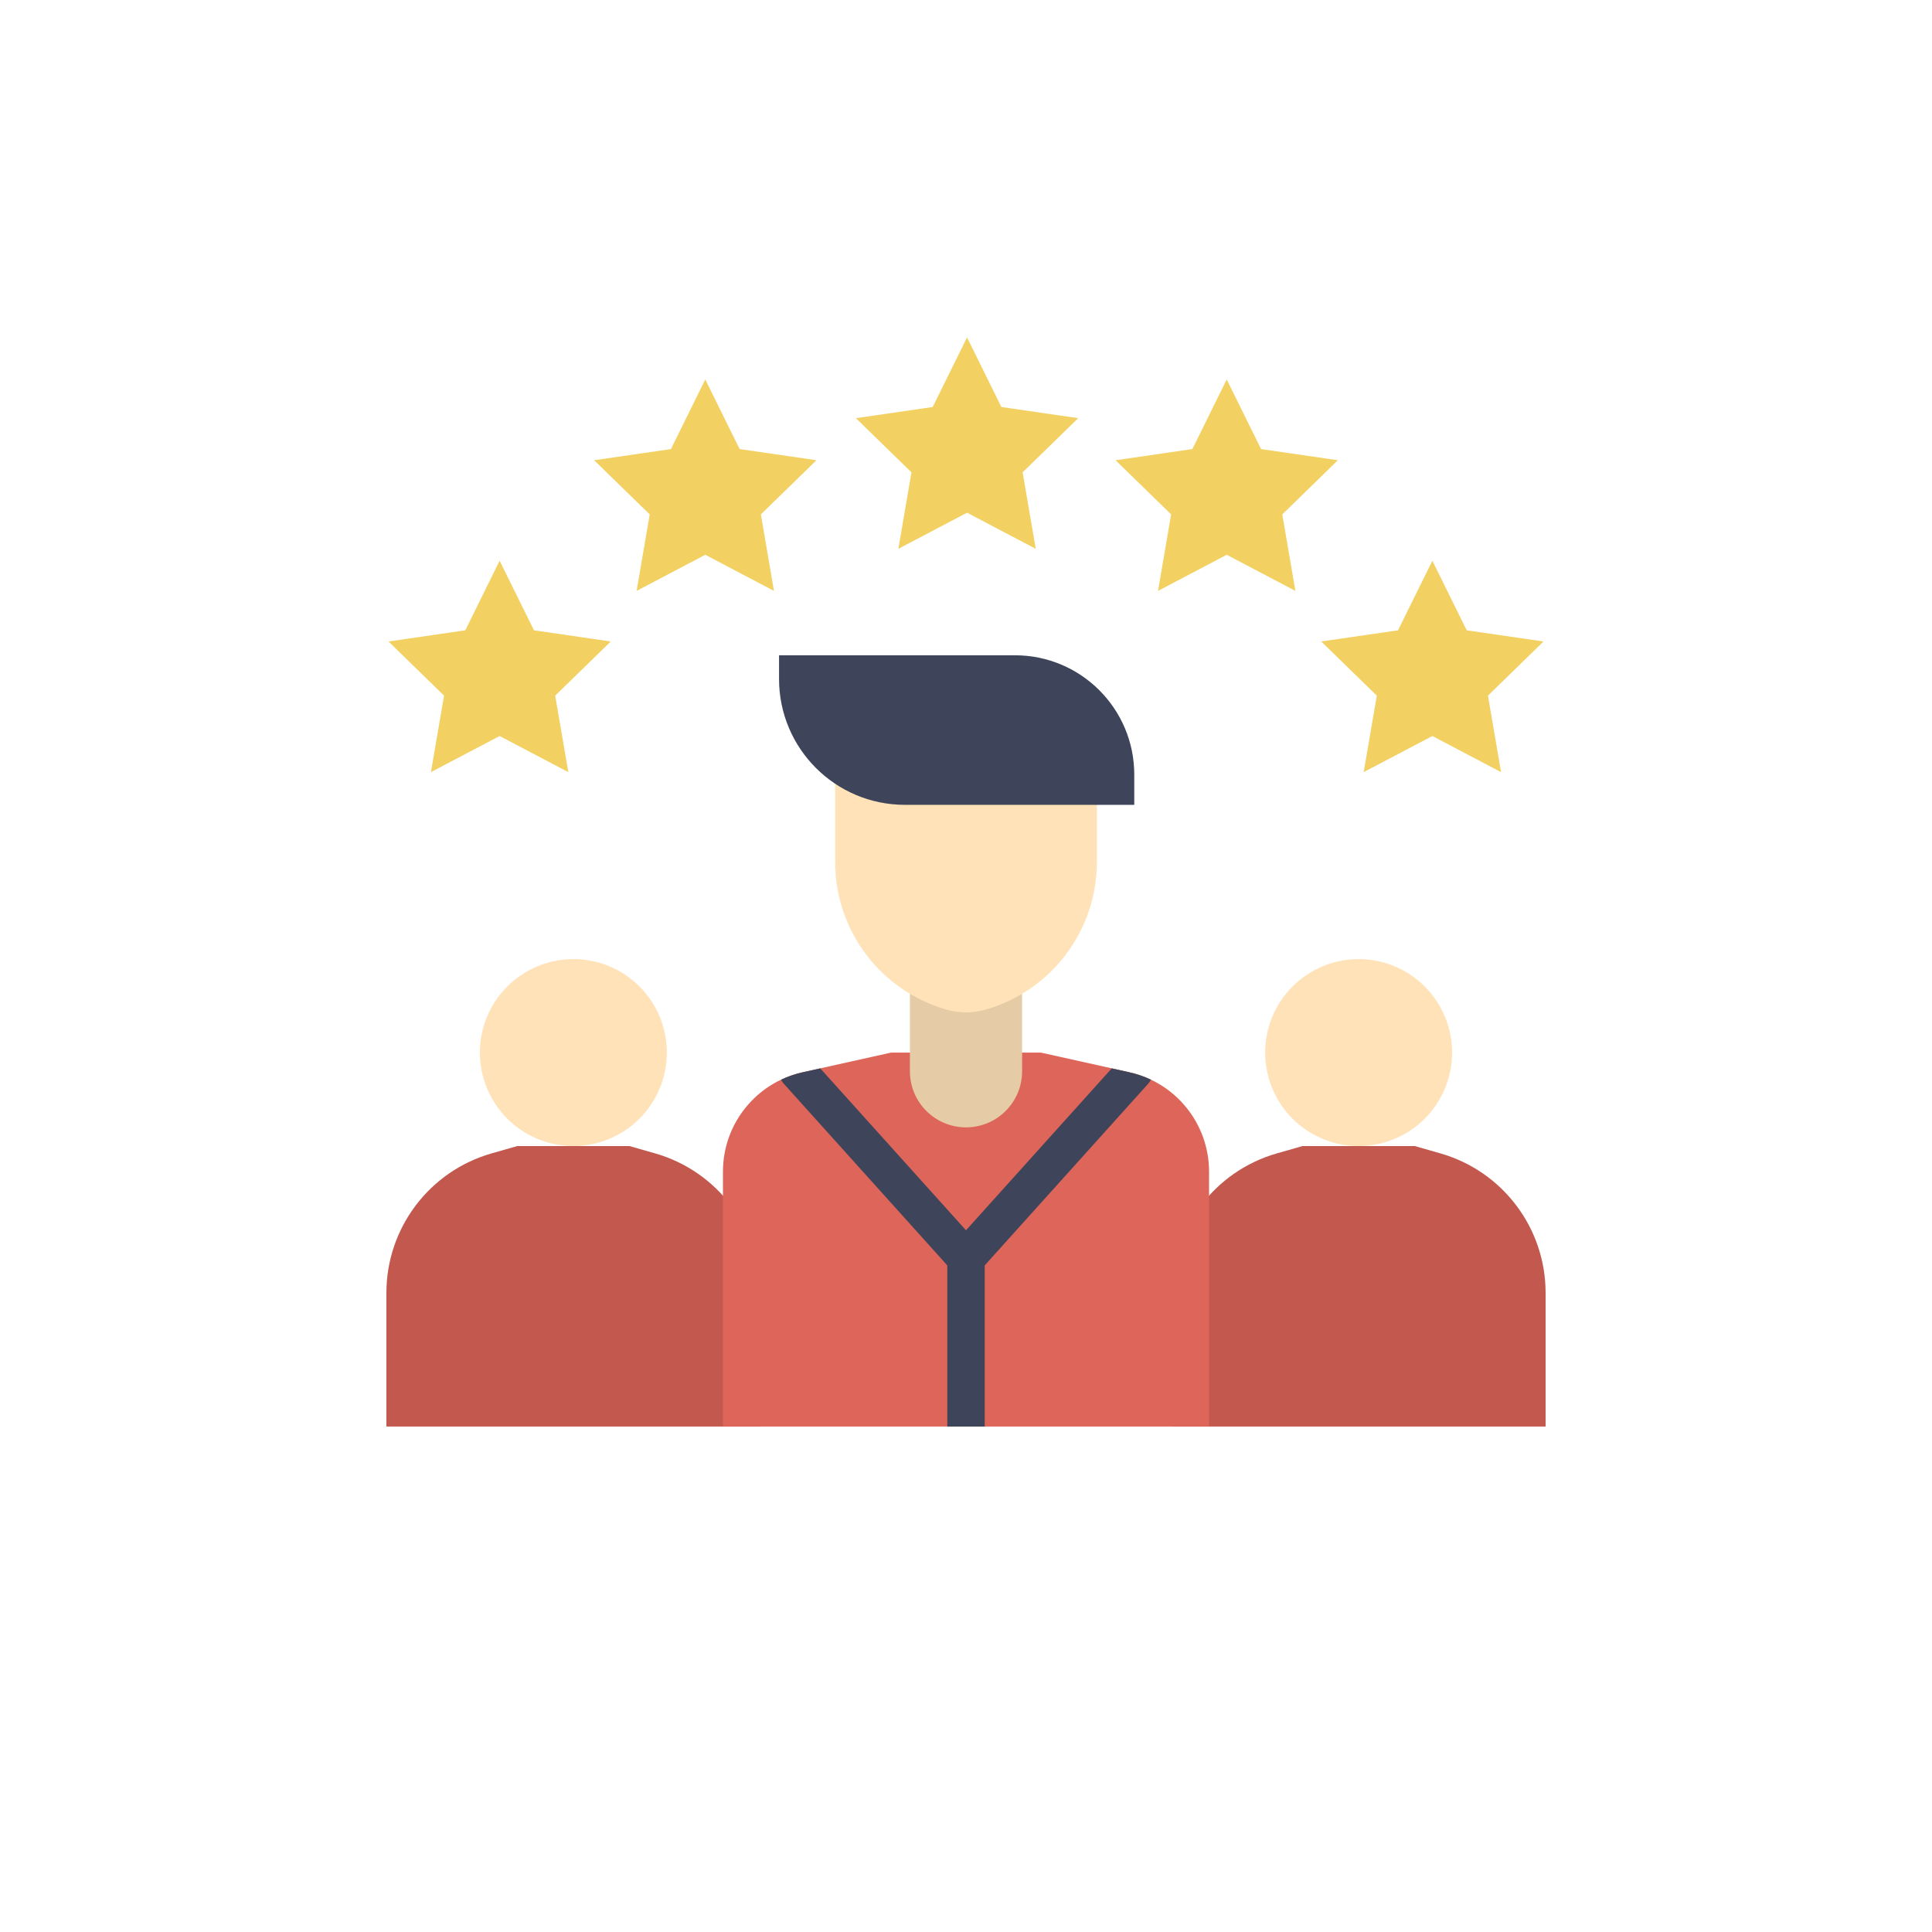 <svg xmlns="http://www.w3.org/2000/svg" xmlns:xlink="http://www.w3.org/1999/xlink" width="500" zoomAndPan="magnify" viewBox="0 0 375 375" height="500" preserveAspectRatio="xMidYMid meet" version="1.0"><defs><clipPath id="537dc383b0"><path d="M 75 222 L 148 222 L 148 276.938 L 75 276.938 Z M 75 222 " clip-rule="nonzero"/></clipPath><clipPath id="6cba8093be"><path d="M 227 222 L 300 222 L 300 276.938 L 227 276.938 Z M 227 222 " clip-rule="nonzero"/></clipPath><clipPath id="6b2527eb55"><path d="M 140 204 L 235 204 L 235 276.938 L 140 276.938 Z M 140 204 " clip-rule="nonzero"/></clipPath><clipPath id="c27351b370"><path d="M 166 65.438 L 210 65.438 L 210 107 L 166 107 Z M 166 65.438 " clip-rule="nonzero"/></clipPath><clipPath id="4a646e4e6a"><path d="M 183 240 L 192 240 L 192 276.938 L 183 276.938 Z M 183 240 " clip-rule="nonzero"/></clipPath></defs><path fill="#ffe2b8" d="M 129.434 204.305 C 129.434 204.898 129.406 205.492 129.348 206.082 C 129.289 206.676 129.203 207.262 129.086 207.844 C 128.973 208.426 128.828 209.004 128.652 209.57 C 128.48 210.141 128.281 210.699 128.055 211.25 C 127.828 211.797 127.574 212.332 127.293 212.859 C 127.012 213.383 126.707 213.891 126.379 214.387 C 126.047 214.879 125.695 215.355 125.316 215.816 C 124.941 216.273 124.543 216.715 124.121 217.137 C 123.699 217.555 123.262 217.953 122.801 218.332 C 122.344 218.707 121.867 219.062 121.371 219.391 C 120.879 219.723 120.367 220.027 119.844 220.309 C 119.32 220.586 118.785 220.84 118.234 221.066 C 117.684 221.297 117.125 221.496 116.559 221.668 C 115.988 221.84 115.414 221.984 114.832 222.102 C 114.246 222.215 113.66 222.305 113.07 222.363 C 112.477 222.422 111.883 222.449 111.289 222.449 C 110.695 222.449 110.102 222.422 109.512 222.363 C 108.922 222.305 108.332 222.215 107.75 222.102 C 107.168 221.984 106.59 221.84 106.023 221.668 C 105.453 221.496 104.895 221.297 104.348 221.066 C 103.797 220.84 103.262 220.586 102.738 220.309 C 102.211 220.027 101.703 219.723 101.211 219.391 C 100.715 219.062 100.238 218.707 99.777 218.332 C 99.32 217.953 98.879 217.555 98.461 217.137 C 98.039 216.715 97.641 216.273 97.266 215.816 C 96.887 215.355 96.535 214.879 96.203 214.387 C 95.871 213.891 95.566 213.383 95.289 212.859 C 95.008 212.332 94.754 211.797 94.527 211.25 C 94.301 210.699 94.098 210.141 93.926 209.57 C 93.754 209.004 93.609 208.426 93.492 207.844 C 93.379 207.262 93.289 206.676 93.234 206.082 C 93.176 205.492 93.145 204.898 93.145 204.305 C 93.145 203.711 93.176 203.117 93.234 202.527 C 93.289 201.934 93.379 201.348 93.492 200.766 C 93.609 200.18 93.754 199.605 93.926 199.035 C 94.098 198.469 94.301 197.91 94.527 197.359 C 94.754 196.812 95.008 196.273 95.289 195.75 C 95.566 195.227 95.871 194.719 96.203 194.223 C 96.535 193.73 96.887 193.254 97.266 192.793 C 97.641 192.332 98.039 191.895 98.461 191.473 C 98.879 191.055 99.32 190.656 99.777 190.277 C 100.238 189.902 100.715 189.547 101.211 189.219 C 101.703 188.887 102.211 188.582 102.738 188.301 C 103.262 188.023 103.797 187.77 104.348 187.539 C 104.895 187.312 105.453 187.113 106.023 186.941 C 106.59 186.77 107.168 186.625 107.75 186.508 C 108.332 186.391 108.922 186.305 109.512 186.246 C 110.102 186.188 110.695 186.16 111.289 186.16 C 111.883 186.16 112.477 186.188 113.07 186.246 C 113.66 186.305 114.246 186.391 114.832 186.508 C 115.414 186.625 115.988 186.77 116.559 186.941 C 117.125 187.113 117.684 187.312 118.234 187.539 C 118.785 187.77 119.32 188.023 119.844 188.301 C 120.367 188.582 120.879 188.887 121.371 189.219 C 121.867 189.547 122.344 189.902 122.801 190.277 C 123.262 190.656 123.699 191.055 124.121 191.473 C 124.543 191.895 124.941 192.332 125.316 192.793 C 125.695 193.254 126.047 193.73 126.379 194.223 C 126.707 194.719 127.012 195.227 127.293 195.75 C 127.574 196.273 127.828 196.812 128.055 197.359 C 128.281 197.91 128.48 198.469 128.652 199.035 C 128.828 199.605 128.973 200.18 129.086 200.766 C 129.203 201.348 129.289 201.934 129.348 202.527 C 129.406 203.117 129.434 203.711 129.434 204.305 Z M 129.434 204.305 " fill-opacity="1" fill-rule="nonzero"/><g clip-path="url(#537dc383b0)"><path fill="#c3594e" d="M 127.16 223.871 L 122.176 222.449 L 100.402 222.449 L 95.422 223.871 C 83.332 227.328 75 238.375 75 250.945 L 75 276.887 L 147.582 276.887 L 147.582 250.945 C 147.582 238.375 139.246 227.328 127.16 223.871 Z M 127.16 223.871 " fill-opacity="1" fill-rule="nonzero"/></g><path fill="#ffe2b8" d="M 281.855 204.305 C 281.855 204.898 281.824 205.492 281.766 206.082 C 281.711 206.676 281.621 207.262 281.508 207.844 C 281.391 208.426 281.246 209.004 281.074 209.57 C 280.902 210.141 280.699 210.699 280.473 211.25 C 280.246 211.797 279.992 212.332 279.711 212.859 C 279.434 213.383 279.125 213.891 278.797 214.387 C 278.465 214.879 278.113 215.355 277.734 215.816 C 277.359 216.273 276.961 216.715 276.539 217.137 C 276.121 217.555 275.68 217.953 275.223 218.332 C 274.762 218.707 274.285 219.062 273.789 219.391 C 273.297 219.723 272.789 220.027 272.262 220.309 C 271.738 220.586 271.203 220.84 270.652 221.066 C 270.105 221.297 269.547 221.496 268.977 221.668 C 268.41 221.84 267.832 221.984 267.25 222.102 C 266.668 222.215 266.078 222.305 265.488 222.363 C 264.898 222.422 264.305 222.449 263.711 222.449 C 263.117 222.449 262.523 222.422 261.93 222.363 C 261.34 222.305 260.754 222.215 260.168 222.102 C 259.586 221.984 259.012 221.84 258.441 221.668 C 257.875 221.496 257.316 221.297 256.766 221.066 C 256.215 220.84 255.68 220.586 255.156 220.309 C 254.633 220.027 254.121 219.723 253.629 219.391 C 253.133 219.062 252.656 218.707 252.199 218.332 C 251.738 217.953 251.301 217.555 250.879 217.137 C 250.457 216.715 250.059 216.273 249.684 215.816 C 249.305 215.355 248.953 214.879 248.621 214.387 C 248.293 213.891 247.988 213.383 247.707 212.859 C 247.426 212.332 247.172 211.797 246.945 211.25 C 246.719 210.699 246.52 210.141 246.348 209.57 C 246.172 209.004 246.027 208.426 245.914 207.844 C 245.797 207.262 245.711 206.676 245.652 206.082 C 245.594 205.492 245.566 204.898 245.566 204.305 C 245.566 203.711 245.594 203.117 245.652 202.527 C 245.711 201.934 245.797 201.348 245.914 200.766 C 246.027 200.18 246.172 199.605 246.348 199.035 C 246.52 198.469 246.719 197.91 246.945 197.359 C 247.172 196.812 247.426 196.273 247.707 195.75 C 247.988 195.227 248.293 194.719 248.621 194.223 C 248.953 193.73 249.305 193.254 249.684 192.793 C 250.059 192.332 250.457 191.895 250.879 191.473 C 251.301 191.055 251.738 190.656 252.199 190.277 C 252.656 189.902 253.133 189.547 253.629 189.219 C 254.121 188.887 254.633 188.582 255.156 188.301 C 255.68 188.023 256.215 187.77 256.766 187.539 C 257.316 187.312 257.875 187.113 258.441 186.941 C 259.012 186.77 259.586 186.625 260.168 186.508 C 260.754 186.391 261.34 186.305 261.93 186.246 C 262.523 186.188 263.117 186.16 263.711 186.16 C 264.305 186.16 264.898 186.188 265.488 186.246 C 266.078 186.305 266.668 186.391 267.25 186.508 C 267.832 186.625 268.41 186.77 268.977 186.941 C 269.547 187.113 270.105 187.312 270.652 187.539 C 271.203 187.77 271.738 188.023 272.262 188.301 C 272.789 188.582 273.297 188.887 273.789 189.219 C 274.285 189.547 274.762 189.902 275.223 190.277 C 275.68 190.656 276.121 191.055 276.539 191.473 C 276.961 191.895 277.359 192.332 277.734 192.793 C 278.113 193.254 278.465 193.73 278.797 194.223 C 279.125 194.719 279.434 195.227 279.711 195.75 C 279.992 196.273 280.246 196.812 280.473 197.359 C 280.699 197.91 280.902 198.469 281.074 199.035 C 281.246 199.605 281.391 200.18 281.508 200.766 C 281.621 201.348 281.711 201.934 281.766 202.527 C 281.824 203.117 281.855 203.711 281.855 204.305 Z M 281.855 204.305 " fill-opacity="1" fill-rule="nonzero"/><g clip-path="url(#6cba8093be)"><path fill="#c3594e" d="M 247.84 223.871 L 252.824 222.449 L 274.598 222.449 L 279.578 223.871 C 291.668 227.328 300 238.375 300 250.945 L 300 276.887 L 227.418 276.887 L 227.418 250.945 C 227.418 238.375 235.754 227.328 247.84 223.871 Z M 247.84 223.871 " fill-opacity="1" fill-rule="nonzero"/></g><g clip-path="url(#6b2527eb55)"><path fill="#de6559" d="M 219.203 208.125 L 202.016 204.305 L 172.984 204.305 L 155.797 208.125 C 146.754 210.133 140.324 218.152 140.324 227.414 L 140.324 276.887 L 234.676 276.887 L 234.676 227.414 C 234.676 218.152 228.246 210.133 219.203 208.125 Z M 219.203 208.125 " fill-opacity="1" fill-rule="nonzero"/></g><path fill="#e6cca6" d="M 187.5 218.82 C 181.488 218.82 176.613 213.945 176.613 207.934 L 176.613 189.789 L 198.387 189.789 L 198.387 207.934 C 198.387 213.945 193.512 218.82 187.5 218.82 Z M 187.5 218.82 " fill-opacity="1" fill-rule="nonzero"/><path fill="#ffe2b8" d="M 191.297 195.961 C 188.816 196.672 186.184 196.672 183.703 195.961 C 170.914 192.309 162.098 180.617 162.098 167.32 L 162.098 142.609 L 212.902 142.609 L 212.902 167.32 C 212.902 180.617 204.086 192.309 191.297 195.961 Z M 191.297 195.961 " fill-opacity="1" fill-rule="nonzero"/><path fill="#3e455b" d="M 220.16 156.219 L 175.645 156.219 C 162.148 156.219 151.211 145.281 151.211 131.785 L 151.211 127.188 L 196.996 127.188 C 209.789 127.188 220.16 137.559 220.16 150.352 Z M 220.16 156.219 " fill-opacity="1" fill-rule="nonzero"/><g clip-path="url(#c27351b370)"><path fill="#f2d061" d="M 187.703 65.492 L 194.367 79 L 209.273 81.168 L 198.488 91.68 L 201.035 106.523 L 187.703 99.516 L 174.371 106.523 L 176.918 91.68 L 166.133 81.168 L 181.039 79 Z M 187.703 65.492 " fill-opacity="1" fill-rule="nonzero"/></g><path fill="#f2d061" d="M 238.105 73.66 L 244.77 87.164 L 259.676 89.332 L 248.891 99.844 L 251.434 114.691 L 238.105 107.68 L 224.773 114.691 L 227.316 99.844 L 216.531 89.332 L 231.438 87.164 Z M 238.105 73.66 " fill-opacity="1" fill-rule="nonzero"/><path fill="#f2d061" d="M 278.023 108.836 L 284.688 122.344 L 299.594 124.512 L 288.809 135.023 L 291.355 149.867 L 278.023 142.859 L 264.691 149.867 L 267.238 135.023 L 256.453 124.512 L 271.355 122.344 Z M 278.023 108.836 " fill-opacity="1" fill-rule="nonzero"/><path fill="#f2d061" d="M 136.895 73.66 L 130.23 87.164 L 115.324 89.332 L 126.109 99.844 L 123.566 114.691 L 136.895 107.68 L 150.227 114.691 L 147.684 99.844 L 158.469 89.332 L 143.562 87.164 Z M 136.895 73.66 " fill-opacity="1" fill-rule="nonzero"/><path fill="#f2d061" d="M 96.977 108.836 L 90.312 122.344 L 75.406 124.512 L 86.191 135.023 L 83.645 149.867 L 96.977 142.859 L 110.309 149.867 L 107.762 135.023 L 118.547 124.512 L 103.645 122.344 Z M 96.977 108.836 " fill-opacity="1" fill-rule="nonzero"/><path fill="#3e455b" d="M 223.398 209.566 C 223.258 209.848 223.078 210.117 222.859 210.359 L 191.129 245.617 L 190.199 246.652 C 189.508 247.418 188.531 247.852 187.5 247.852 C 186.469 247.852 185.492 247.418 184.801 246.652 L 183.871 245.617 L 152.141 210.359 C 151.922 210.117 151.742 209.848 151.602 209.566 C 152.914 208.941 154.32 208.449 155.797 208.125 L 159.211 207.367 L 187.5 238.797 L 215.789 207.367 L 219.203 208.125 C 220.68 208.449 222.086 208.941 223.398 209.566 Z M 223.398 209.566 " fill-opacity="1" fill-rule="nonzero"/><g clip-path="url(#4a646e4e6a)"><path fill="#3e455b" d="M 191.129 244.223 L 191.129 276.887 L 183.871 276.887 L 183.871 244.223 C 183.871 242.219 185.496 240.594 187.5 240.594 C 189.504 240.594 191.129 242.219 191.129 244.223 Z M 191.129 244.223 " fill-opacity="1" fill-rule="nonzero"/></g></svg>
